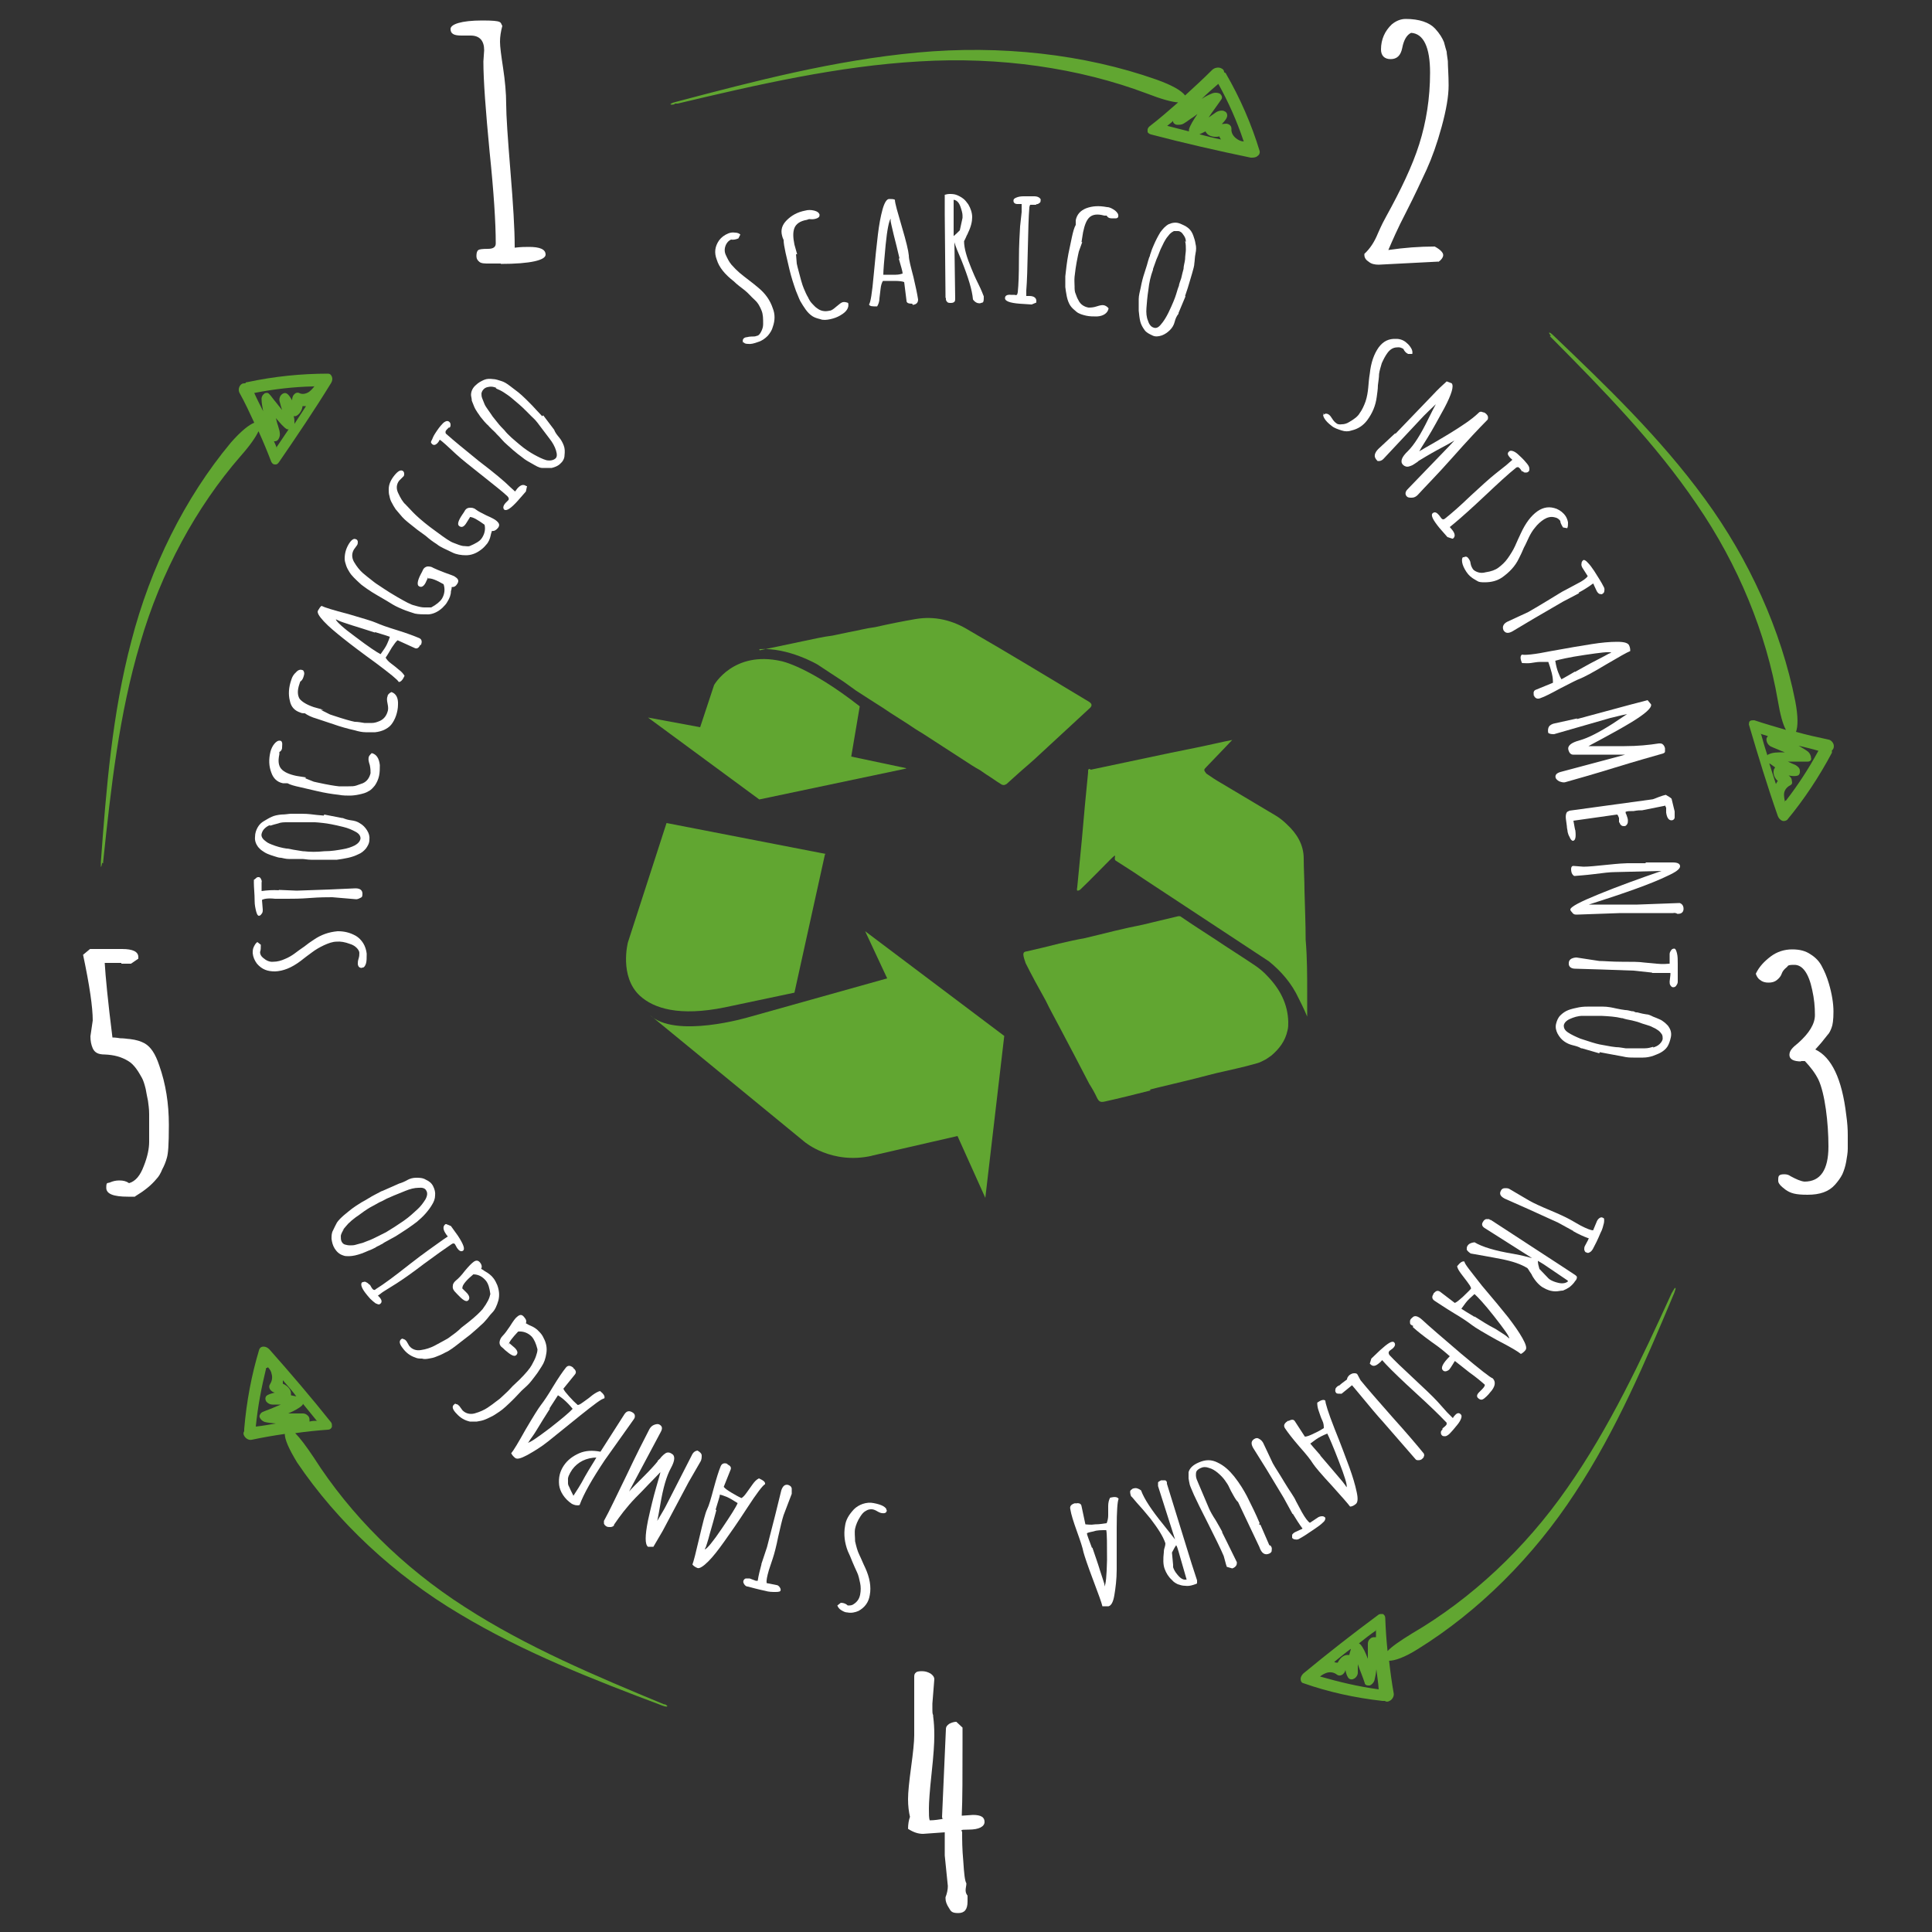 <svg xmlns="http://www.w3.org/2000/svg" id="Livello_1" data-name="Livello 1" viewBox="0 0 500 500"><rect x="0" y="0" width="500" height="500" fill="#333333" stroke="none"/><defs><style> .cls-1 { fill: #61a631; } .cls-1, .cls-2 { stroke-width: 0px; } .cls-2 { fill: #fff; } </style></defs><path class="cls-1" d="M175,26.8h.4c20.6-4.9,41.5-9.7,62.4-10.9,20.9-1.3,41.5,1.7,59,8.3,3.6,1.4,6.4,2.2,8.1,2.3-2.4,2.1-4.8,4.2-7.4,6.2-.4.3-.6.8-.5,1.2,0,0,0,.2,0,.3.2.3.5.5.9.6,8.4,2.2,17.1,4.2,25.8,6,.6,0,1.3,0,1.7-.4.5-.3.7-.8.6-1.3-2.1-6.9-5-13.6-8.7-20,0-.2-.3-.3-.5-.4,0-.4-.2-.8-.7-1-.7-.4-1.8-.2-2.4.4-2.3,2.3-4.6,4.4-7,6.6-.9-1.2-3.2-2.6-7.4-4.1-18.7-6.6-40.4-9-61.9-7-21.5,2-42.2,7.4-62.6,12.8-.9.2-1.3.5-1.3.6.3.2,1,0,1,0l.2-.2ZM301.9,32.7c.6-.5,1.2-.9,1.7-1.4,0,0,0,.2,0,.3.2.4.6.7,1.1.7s1.1,0,1.6-.3,1.1-.7,1.9-1.3c.5-.3,1.1-.7,1.7-1.2-1,1.5-1.9,2.9-2.2,4v.5l-5.9-1.5h0ZM310.3,34.8c.5-.2,1.1-.5,1.7-.8,0,.2.2.3.3.5.6.8,2.1,1.1,3.3.8,0,.3.3.6.4.8-2-.4-3.8-.9-5.8-1.4h0ZM321.9,36.6c-.8,0-1.5-.4-2-.8-.9-.7-1.3-1.6-1.2-2.5,0-.5-.3-1-.9-1.2-.5-.2-1.1,0-1.6,0,.9-.9,1.4-1.6,1.4-2.2s-.3-1-.9-1.2-1.4,0-1.9.3c-.7.5-1.4,1-2,1.4.5-.8,1.1-1.6,1.6-2.3.7-1,1.3-1.8,1.7-2.4.2-.3.2-.7,0-1s-.2-.3-.3-.4c-.5-.3-1.2-.4-1.9-.2-.8.3-1.9.8-2.9,1.5,1.4-1.4,2.8-2.6,4.3-3.9,2.6,4.7,4.8,9.6,6.5,14.7h0Z"></path><path class="cls-1" d="M401.1,87s.2.2.3.3c13.4,13.5,27,27.4,37.7,43.2,10.8,15.7,18,33.4,21,50.8.6,3.6,1.3,6.2,2.1,7.6-2.7-.8-5.5-1.6-8.2-2.5-.4,0-.9,0-1.1.2,0,0,0,0-.2.2,0,.3-.2.6,0,1,2.3,7.8,4.7,15.7,7.4,23.4.2.5.6,1,1.1,1.2s1,0,1.3-.2c4.4-5.3,8.3-11.2,11.6-17.4,0-.2,0-.4,0-.6.3-.2.5-.6.5-1.1,0-.8-.7-1.6-1.4-1.7-2.8-.6-5.6-1.2-8.4-2,.5-1.3.6-3.9-.2-8-3.6-18.2-11.9-36.6-23.4-52.3-11.6-15.9-25.5-29.2-39.2-42.3-.6-.6-1-.8-1.1-.7,0,.3.5.8.5.8h-.2ZM455.6,189.9c.6.2,1.3.4,1.9.6,0,0,0,.2-.2.3-.2.3-.2.8,0,1.3s.6.9,1,1.1c.5.2,1.1.5,1.9.8.5.2,1.1.5,1.7.7-1.7,0-3.2,0-4.1.5,0,0-.3,0-.4.3-.6-1.8-1.1-3.6-1.6-5.4h0ZM458,197.6c.4.3.9.6,1.4,1,0,0-.2.3-.3.5-.3.9,0,2.2,1,3-.2.2-.3.5-.5.8-.6-1.8-1.1-3.5-1.7-5.3h0ZM462,207.6c-.2-.7-.3-1.4-.3-2,0-1,.7-1.9,1.5-2.3s.6-.8.5-1.4c0-.5-.4-.9-.8-1.2,1.1.2,1.9.2,2.4,0,.4-.2.6-.7.5-1.3,0-.6-.6-1.1-1.1-1.4-.7-.3-1.4-.6-2-.9h5.2c.4,0,.7-.2.8-.5s0-.3,0-.4c0-.6-.3-1.2-.7-1.6-.6-.5-1.5-1-2.5-1.6,1.7.4,3.4.8,5.1,1.3-2.5,4.6-5.3,8.9-8.4,12.9h-.2Z"></path><path class="cls-1" d="M432.9,334.2c0,0,0,.2-.2.3-7.9,17.3-16.1,34.9-27.1,50.6-10.9,15.7-24.9,28.7-40.1,37.6-3.1,1.9-5.3,3.4-6.4,4.6-.3-2.8-.5-5.7-.6-8.6,0-.5-.3-.8-.6-1h-.3c-.3,0-.7,0-1,.3-6.5,4.8-13,9.9-19.3,15.1-.4.4-.7.9-.7,1.4s.2,1,.7,1.1c6.5,2.3,13.4,3.8,20.5,4.6h.6c.3.2.7.3,1.2,0,.7-.3,1.2-1.2,1.1-1.9-.5-2.8-.9-5.7-1.2-8.5,1.4,0,3.9-.8,7.4-3,15.8-9.8,30-24,40.7-40.4,10.8-16.4,18.3-34.2,25.7-51.8.3-.8.4-1.2.3-1.3-.3,0-.6.8-.6.8h-.2ZM356.1,421.7c0,.7,0,1.3,0,2,0,0-.2,0-.3,0-.4,0-.8,0-1.2.4-.4.3-.6.8-.6,1.3s0,1.2,0,2v1.9c-.6-1.6-1.2-2.9-1.9-3.7,0,0-.2-.2-.4-.3,1.5-1.2,2.9-2.3,4.5-3.4h-.2ZM349.6,426.6c0,.5-.3,1-.4,1.7h-.5c-1,0-2,.9-2.5,2-.3,0-.6,0-.9-.2,1.5-1.2,2.8-2.3,4.3-3.4ZM341.6,433.9c.6-.5,1.2-.8,1.8-1,1-.3,2,0,2.6.5.4.3.9.3,1.4,0,.4-.3.7-.7.8-1.2.2,1.1.5,1.8.9,2.2.4.3.9.3,1.4,0s.9-.9.9-1.5,0-1.5,0-2.2c.3.8.6,1.7.9,2.4.4,1,.7,1.9.9,2.5,0,.3.4.6.8.6h.5c.5-.2,1-.7,1.2-1.3.2-.8.4-1.8.5-2.9.2,1.8.5,3.4.6,5.2-5.2-.7-10.2-1.9-15.1-3.3h0Z"></path><path class="cls-1" d="M172.3,441.3c0,0-.2,0-.4-.2-17.6-7.3-35.5-14.8-51.6-25.2-16.1-10.3-29.6-23.8-39.1-38.7-2-3-3.6-5.1-4.8-6.3,2.8-.4,5.7-.7,8.5-.9.5,0,.8-.3,1-.7v-.3c0-.3,0-.7-.3-1-5.1-6.4-10.4-12.6-15.9-18.8-.4-.4-.9-.7-1.5-.7s-.9.3-1.1.7c-2,6.6-3.3,13.5-3.9,20.6,0,.2,0,.4,0,.6-.2.3-.3.7,0,1.2.4.7,1.2,1.2,2,1,2.8-.6,5.7-1.1,8.5-1.5,0,1.4,1,3.8,3.2,7.4,10.4,15.4,25.1,29.1,41.9,39.1,16.8,10.1,34.8,17.1,52.6,23.8.8.3,1.2.3,1.3.2,0-.3-.8-.6-.8-.6l.2.3ZM82.1,367.7c-.7,0-1.3,0-2,.2v-.3c0-.4,0-.8-.4-1.2s-.8-.6-1.3-.6h-3.8c1.6-.7,2.9-1.4,3.6-2.1,0,0,.2-.2.2-.4,1.2,1.5,2.4,2.9,3.5,4.3h0ZM77,361.4c-.5,0-1.1-.2-1.7-.3v-.5c0-1-.9-2-2.1-2.5,0-.3,0-.6,0-.9,1.2,1.4,2.4,2.7,3.5,4.2h0ZM69.3,353.8c.5.5.9,1.1,1,1.8.3,1,0,2-.4,2.6-.3.4-.3.9,0,1.4.3.4.7.7,1.2.8-1.1.3-1.8.5-2.2.9-.3.4-.3.9,0,1.4.4.5,1,.8,1.6.8h2.2c-.8.3-1.7.7-2.4,1-1,.4-1.9.7-2.5,1-.3.2-.5.5-.6.8s0,.3,0,.5c.2.5.7,1,1.3,1.2.8.2,1.8.3,2.9.4-1.7.3-3.4.6-5.2.8.5-5.2,1.5-10.3,2.7-15.2h.3Z"></path><path class="cls-1" d="M26.7,223.4v-.4c2-19,4.1-38.2,9.6-56.6,5.3-18.3,14.5-35.2,26-48.4,2.4-2.7,3.9-4.9,4.6-6.4,1.2,2.6,2.3,5.3,3.3,7.9.2.4.5.7.9.7h.3c.3,0,.6-.3.8-.6,4.6-6.7,9.2-13.5,13.5-20.5.3-.5.4-1.1.2-1.6s-.5-.8-1-.8c-6.9,0-13.9.7-20.9,2.2-.2,0-.4,0-.5.3-.4,0-.8,0-1.1.3-.6.5-.8,1.5-.4,2.2,1.4,2.5,2.6,5.1,3.8,7.7-1.3.5-3.4,2.1-6.1,5.2-11.9,14.3-20.8,32.3-25.7,51.3-5,18.9-6.5,38.2-7.9,57.2,0,.9,0,1.3,0,1.3.2-.2.3-.9.3-.9v-.2ZM71.7,116.1c-.2-.6-.5-1.2-.8-1.9h.3c.4,0,.8-.3,1-.8.2-.4.3-1,.2-1.4,0-.5-.3-1.2-.5-2-.2-.5-.3-1.1-.5-1.8,1.1,1.3,2.1,2.5,2.9,2.9,0,0,.3,0,.4,0-1.1,1.6-2.1,3.1-3.1,4.6h0ZM76.2,109.4c0-.5,0-1.1-.2-1.7.2,0,.4,0,.5,0,.9-.3,1.7-1.5,1.8-2.6.3,0,.6,0,.9,0-1,1.6-2,3-3,4.6h0ZM81.4,99.9c-.4.6-.9,1.1-1.4,1.5-.9.6-1.9.7-2.6.3-.5-.2-1,0-1.4.5-.3.4-.4.9-.4,1.4-.6-1-1-1.6-1.5-1.8-.4-.2-1,0-1.4.5s-.5,1.2-.3,1.7c.2.8.4,1.5.6,2.1-.6-.7-1.1-1.4-1.6-2-.7-.8-1.2-1.6-1.7-2.1-.2-.3-.6-.4-.9-.3s-.3,0-.4.2c-.5.3-.8,1-.7,1.6,0,.8.2,1.8.4,2.9-.8-1.6-1.6-3.1-2.3-4.7,5.1-1,10.3-1.6,15.4-1.7h0Z"></path><g><g><path class="cls-2" d="M192.3,88.6c-.2-.6,0-1.1.7-1.3.3,0,.8-.2,1.4-.2s1.1,0,1.5-.2c.4,0,.8-.5,1.1-1.1.3-.6.5-1.2.5-1.9,0-1.4,0-2.5-.4-3.5s-.9-2-1.8-2.8-1.7-1.8-2.6-2.5-2-1.5-2.8-2.3c-2.3-1.8-3.8-3.6-4.4-5.6-.7-1.8-.5-3.4.6-5,.6-.8,1.4-1.4,2.4-1.8.5-.2,1.1-.3,1.7-.2.6,0,1.1.2,1.4.5l-.5,1c-.7.3-1.4.4-1.9.3-.5.2-.9.6-1.2,1.1-.5.9-.6,1.9-.2,2.8s.9,1.9,1.5,2.6c.7.8,1.4,1.5,2.1,2.1s1.5,1.2,2.4,1.9,1.7,1.3,2.5,2c1.8,1.5,3,3.2,3.7,5.3.6,1.5.6,3.1,0,4.8-.2.8-.7,1.6-1.3,2.3-.7.7-1.5,1.3-2.5,1.6-1.1.4-1.9.6-2.6.5-.7,0-1.1-.2-1.2-.5v.2Z"></path><path class="cls-2" d="M206,65.7l.2,2.5.2.9c.7,2.7,1.2,4.6,1.6,5.5s.7,1.7,1.1,2.3c.3.7.7,1.3,1.1,1.7s.8.9,1.3,1.2c.9.7,2,.9,3.2.6.5,0,1.1-.5,1.8-1.1.7-.6,1.2-1,1.6-1.1s.9,0,1.4.2c.3,1.2-.4,2.3-2,3.2-.8.5-1.7.8-2.6,1s-1.9.3-2.6,0c-.8-.2-1.5-.4-2.1-.8-.6-.4-1.2-1-1.7-1.7s-1-1.5-1.4-2.2c-.4-.8-.7-1.7-1.1-2.6-.6-1.7-1.2-3.5-1.7-5.6l-1-4.3c-.3-1.4-.5-2.5-.5-3.3-.2-.4-.3-.7-.4-1.1-.4-1.5,0-2.8,1.2-4s2.7-2.1,4.8-2.5c.7-.2,1.5-.2,2.3,0s1.2.5,1.4,1c0,.3,0,.5-.2.7s-.6.4-1.2.5-1.1,0-1.3,0h0l-.6.2h0c-1.8.3-2.8,1.1-3.2,2.1s-.4,2.4,0,4.3l.7,2.5h-.3Z"></path><path class="cls-2" d="M236.1,78.6c-1,0-1.5-.2-1.5-.8l-.6-4.8c-.5-.2-1.3-.3-2.5-.3h-3c-.3.5-.5,1.1-.6,2s-.2,1.7-.3,2.5c0,.9-.3,1.6-.6,2.1-1.2,0-1.9,0-2.1-.5.4-.5.8-3,1.2-7.5s.8-8,1.1-10.6c.3-2.5.7-4.7,1.2-6.5s1.1-2.7,1.7-2.7,1.2,0,1.5.2c0,.9.7,3.2,1.8,7,1.1,3.7,1.7,6.2,1.8,7.4,0,1.1.5,2.9,1.2,5.6.6,2.5,1,4.5,1.2,5.8,0,.8-.4,1.3-1.4,1.4h0ZM232.8,66.9c-.5-2.2-1-4.1-1.5-6.1s-.7-3.1-.8-3.5v-.7c-.4.5-.9,2.7-1.3,6.8-.4,4.1-.6,6.7-.6,7.7,1.3,0,2.4,0,3.2,0s1.5-.2,1.8-.3c0-.5-.4-1.8-1-3.9h0Z"></path><path class="cls-2" d="M244.7,77.1l-.2-21.6v-4.5c0-.3,0-.5,0-.6.2,0,.6-.2,1.2-.2s1.3,0,2,.3,1.2.6,1.7,1,.8.9,1.2,1.4c.6,1,1,2.2,1,3.3s-.3,2.5-1.1,4.1c0,.2-.3.5-.5,1.1-.3.6-.4.9-.5,1,0,1.9.7,4.2,1.9,7.1.4,1,1,2.4,1.8,4s1.2,2.7,1.4,3.2h0c0,.9,0,1.4-.3,1.6-.2,0-.5.2-.8.2-.6,0-1.2-.3-1.7-1h0c-.2-2.4-1.2-5.7-3-10.2-.9-2.1-1.5-3.5-1.8-4.6l.2,14.5c0,.4,0,.7-.2.9s-.5.3-.9.3-.8,0-1-.3c-.2-.2-.3-.4-.3-.7v-.3h0ZM246.8,51.9v7.5c0,.8,0,1.3,0,1.7.5-.4,1-.9,1.6-1.5l.7-3.2v-.6c0-.6-.2-1.3-.5-2.2-.4-1.2-1-1.8-1.8-1.9h0Z"></path><path class="cls-2" d="M268.2,53h-.8c-.3,0-.5,0-.7,0s-.2.3-.3.6c-.2,2.4-.3,6-.4,10.8s-.2,8.4-.4,10.8v1.4h.8c1.3,0,1.9.6,1.8,1.5v.2l-1.2.5-3.1-.2c-2.6-.2-3.9-.7-3.8-1.5,0-.6.6-.9,1.5-.8h1c.5.2.7,0,.8-.7.2-1.9.3-4.7.3-8.5s.2-6.7.3-8.5l.4-3.7v-2.1h-1.1c-.7,0-1.1-.4-1-1,0-.3.3-.5.8-.7s1.1-.3,1.8-.3h2.8c.6,0,1.1.2,1.3.4.3.2.4.5.3.7,0,.3,0,.5-.4.7-.2.2-.5.3-.8.2l.2.3Z"></path><path class="cls-2" d="M280.1,62.6l-.9,2.5-.2.9c-.6,2.8-.8,4.7-.9,5.6s0,1.8,0,2.5,0,1.4.3,2c.2.6.4,1.1.7,1.6.5,1.1,1.5,1.7,2.6,1.9.5,0,1.2,0,2.1-.3s1.5-.4,1.9-.3.8.3,1.2.8c-.2,1.2-1.3,2-3,2.1-.9,0-1.9,0-2.8-.2s-1.9-.5-2.5-1-1.2-1-1.6-1.6-.7-1.4-.9-2.3c-.2-.9-.3-1.8-.4-2.5v-2.8c.2-1.8.4-3.7.8-5.8l.9-4.3c.3-1.4.6-2.5,1-3.2v-1.2c.3-1.5,1.2-2.5,2.7-3.1,1.6-.6,3.3-.7,5.4-.3.7,0,1.4.4,2.1.9.6.5.9,1,.8,1.5,0,.3-.2.4-.5.5h-1.3c-.6,0-1-.3-1.2-.7h-.6c-1.8-.5-3-.3-3.8.4s-1.3,2-1.7,3.9l-.4,2.5.2.2Z"></path><path class="cls-2" d="M306.8,76.7l-1.8,4.3v.2c-.5.6-.8,1.3-1,2.1s-.6,1.5-1.2,2.1-1.3,1.1-2.1,1.4c-.9.3-1.7.4-2.5,0s-1.5-.7-2-1.4-.9-1.4-1.1-2.2-.3-1.8-.4-2.8c0-1.1,0-2.1,0-3s.3-2,.5-2.9c.3-1.6.6-2.7.9-3.6s.5-1.6.7-2.2c.2-.6.3-1.2.5-1.7,0-.2.2-.5.3-.8,0-.3.2-.6.3-1,.2-.7.5-1.3.7-1.8s.5-1.1.8-1.7c.3-.6.6-1.1.9-1.6.3-.4.6-.8,1-1.2s.8-.7,1.2-.9c.9-.4,1.9-.5,2.7-.2s1.7.7,2.3,1.2c.6.5,1,1.1,1.3,1.9.3.8.5,1.5.6,2.2.2.7.2,1.6,0,2.5s-.2,2-.3,2.5c0,.7-.3,1.6-.6,2.7-.5,1.6-.8,2.8-1.1,3.7l-.7,2.1h0ZM306.9,62.5c0-.7-.3-1.3-.7-1.8-.3-.5-.7-.8-1.2-.9-.4,0-.8,0-1.2,0-.4.2-.7.4-1.1.8-.3.4-.7.8-1,1.3s-.6,1-.9,1.7c-.3.6-.6,1.2-.8,1.8-.2.5-.4,1.1-.7,1.7-.4,1.1-.7,1.9-.9,2.5v.2c-.6,1.6-1,3.3-1.2,5.2-.3,1.9-.4,3.5-.5,4.7s0,2.4.4,3.3c.3,1,.8,1.6,1.5,1.8.6.2,1.2,0,1.9-.9.7-.8,1.3-1.8,1.9-3,1.1-2.3,1.7-3.8,2-4.8s.5-1.7.7-2.1c0-.4.3-1.1.6-2,.2-.9.4-1.7.6-2.4,0-.8.3-1.6.4-2.5,0-.9.2-1.8.2-2.5s0-1.5-.2-2.2l.2.2Z"></path><path class="cls-2" d="M342.4,107.5c.4-.5.9-.6,1.5-.2.3.2.6.6.9,1.1s.7.9,1,1.1c.3.3.8.4,1.5.3.6,0,1.3-.2,1.9-.6,1.2-.7,2.2-1.4,2.7-2.3.6-.8,1.1-1.9,1.5-3,.4-1.2.6-2.5.7-3.6s.2-2.5.4-3.6c.3-2.9,1.1-5.1,2.3-6.8,1.2-1.6,2.6-2.3,4.6-2.2,1,0,2,.4,2.7,1.1.4.3.8.8,1.1,1.3s.4,1,.3,1.5h-1.1c-.6-.3-1-.8-1.2-1.3-.5-.3-1-.5-1.6-.4-1.1,0-1.9.6-2.5,1.4-.6.8-1.1,1.8-1.5,2.7-.3,1-.6,2-.7,2.8,0,.9-.2,2-.3,2.9,0,1.1-.2,2.1-.3,3-.3,2.3-1.1,4.2-2.5,6.1-1,1.3-2.3,2.2-4,2.6-.8.3-1.7.3-2.6,0s-1.9-.6-2.6-1.2c-.9-.7-1.5-1.3-1.9-2-.3-.6-.4-1-.2-1.3v.3Z"></path><path class="cls-2" d="M361.1,112.3l9.9-10.3c1.1-1.2,2.3-2.3,3.4-3.3l1.3.5c.6.7,0,2.8-1.9,6.4-1.6,2.9-3,5.5-4.3,7.6-1.4,2.2-2.1,3.4-2.2,3.6.7-.4,2-1.2,3.8-2.2,1.9-1.1,3.2-1.9,4.2-2.5,2.9-1.8,5.4-3.4,7.3-5.2l.2-.2c.3-.2.6-.2,1,0,.4,0,.7.3.9.5s.4.5.4.8,0,.5-.2.7c-2.1,2.1-5.1,5.3-9,9.7s-7,7.5-9,9.7c-.4.4-.9.7-1.5.7s-1,0-1.3-.3c-.5-.5-.5-1.2.2-1.9l10.8-11.2,1.3-1.4c-.8.5-2.4,1.4-4.5,2.5-2.2,1.2-3.8,2.2-4.8,2.8l-.2.2s-.3.2-.6.4-.6.4-.8.5-.5.2-.8.3c-.6.2-1.2,0-1.6-.4-.8-.8-.4-2,1.3-3.6,1.6-1.6,3.3-4.3,5.2-8.2,1-2,1.6-3.2,2-3.9-1.5,1.4-2.5,2.4-3.2,3.1l-10.4,11.1c-.4.4-.9.6-1.5.5-.6-.6-.8-1.1-.7-1.6s.4-1,.9-1.5l4.4-4.1h0Z"></path><path class="cls-2" d="M393.9,122l-.5-.7c-.2-.2-.4-.4-.5-.4-.2,0-.4,0-.6.2-1.9,1.5-4.5,3.9-8,7.2-3.5,3.3-6.2,5.7-8,7.2l-1.1.9c.2.2.4.5.6.7.8,1,.9,1.8.2,2.3h-.2c0,0-1.2-.4-1.2-.4l-2.1-2.4c-1.7-2.1-2.3-3.3-1.7-3.8.5-.4,1-.2,1.6.5l.6.8c.3.4.7.4,1.1,0,1.5-1.2,3.6-3,6.4-5.7,2.7-2.5,4.9-4.5,6.4-5.7l2.9-2.3c.6-.5,1.1-1,1.6-1.4-.3-.3-.6-.5-.8-.8-.5-.6-.5-1,0-1.4.2-.2.6-.2,1.1,0s1,.6,1.5,1.1c1,.9,1.6,1.6,2,2.1s.6.9.6,1.3,0,.6-.3.8c-.2.2-.5.2-.8.2s-.5-.2-.7-.4v.2Z"></path><path class="cls-2" d="M378.7,144.3c.6-.4,1-.3,1.4.3s.4.7.5,1.3.4,1.1.6,1.4.7.6,1.3.8c.6.2,1.3.2,2,0,1.4-.2,2.5-.6,3.3-1.2s1.7-1.4,2.4-2.4,1.4-2.1,1.9-3.2c.5-1.1,1-2.3,1.5-3.3,1.2-2.6,2.6-4.5,4.3-5.7,1.6-1.1,3.2-1.3,5-.6.9.4,1.7,1,2.3,1.9.3.5.5,1,.6,1.6,0,.6,0,1.1-.2,1.5l-1.1-.2c-.4-.7-.7-1.2-.7-1.7-.4-.5-.8-.8-1.4-.9-1-.3-2,0-2.8.5s-1.7,1.3-2.3,2.1c-.7.8-1.2,1.7-1.6,2.5s-.8,1.8-1.3,2.7c-.4,1-.9,2-1.3,2.8-1,2.1-2.5,3.6-4.3,4.9-1.3.9-2.8,1.3-4.6,1.3s-1.7-.3-2.5-.7c-.9-.5-1.6-1.1-2.2-2-.6-.9-1-1.8-1.1-2.5s0-1.1.2-1.3h.2Z"></path><path class="cls-2" d="M408.7,153.5l-4.2,2.2-7.4,4.3-5.7,3.4c-1.1.6-1.8.5-2.3-.3-.2-.5-.2-.9,0-1.3s.6-.7,1-.9l5.4-2.5c1.1-.6,2.7-1.6,4.9-2.9s3.8-2.4,4.9-2.9l2.8-1.5c1.6-.8,2.5-1.5,2.8-2l-1.4-2.2c-.2-.4-.3-.7-.2-1.1,0-.4.2-.6.4-.8s.7,0,1.2.6c.6.6,1.1,1.3,1.7,2.2,1,1.6,1.8,2.8,2.4,4,.2.3.3.7.2,1.1,0,.4-.2.6-.5.8s-.5,0-.8,0c-.3-.2-.5-.4-.7-.8l-.7-1.5c0-.2-.2-.3-.2-.4-1.2.9-2.5,1.7-3.8,2.4h0Z"></path><path class="cls-2" d="M397.1,180.2c-.4-.9-.2-1.5.4-1.7l4.4-1.8c0-.5,0-1.3-.3-2.5-.3-1.1-.6-2.1-.9-2.9-.5,0-1.2,0-2.1,0-.8,0-1.7.2-2.5.3s-1.6,0-2.2,0c-.5-1.1-.5-1.9,0-2.2.6.2,3.1,0,7.5-.9,4.4-.8,7.9-1.4,10.5-1.8,2.5-.4,4.7-.6,6.6-.6s2.8.3,3.1.9.3,1.1.3,1.5c-.8.3-2.9,1.5-6.3,3.5-3.3,2-5.6,3.2-6.6,3.6-1.1.4-2.7,1.3-5.1,2.5-2.4,1.3-4.1,2.2-5.3,2.6-.8.3-1.4,0-1.8-1v.2ZM407.6,173.9c2-1.1,3.7-2.1,5.5-3s2.8-1.5,3.2-1.7c.4-.2.6-.2.7-.3-.6-.3-2.8,0-6.9.6s-6.6,1.2-7.6,1.5c.2,1.3.5,2.4.8,3.1.3.8.6,1.4.8,1.7.4-.2,1.6-.9,3.5-2h0Z"></path><path class="cls-2" d="M408.1,186.1l13.7-3.7c1.6-.4,3.1-.8,4.6-1.2l.9,1.1c.2.9-1.5,2.4-4.9,4.5-2.8,1.7-5.4,3.1-7.6,4.3-2.3,1.2-3.5,1.9-3.7,2h9.3c3.4,0,6.4-.3,8.9-.7h.2c.3,0,.6,0,.9.3.3.3.4.6.5.9v.9c0,.3-.3.4-.5.5-2.8.8-7.1,2-12.6,3.7s-9.8,2.9-12.6,3.7c-.6.2-1.1,0-1.7-.2-.5-.3-.8-.6-.9-.9-.2-.7.2-1.2,1.2-1.5l15-4,1.8-.5c-1,0-2.6,0-5.2,0-2.5,0-4.3,0-5.6,0h-.2c0,0-.3,0-.7,0h-1.8c-.6,0-1-.5-1.2-1.2-.3-1.1.7-1.9,2.9-2.5,2.2-.6,5.1-2.1,8.7-4.4,1.8-1.2,3-2,3.6-2.4-2,.4-3.3.8-4.3,1l-14.6,4.2c-.5,0-1,0-1.5-.3-.2-.8,0-1.4.2-1.7s.8-.7,1.5-.8l5.9-1.3h-.2Z"></path><path class="cls-2" d="M419,212.9v-1.2c-.2-.5-.3-.8-.5-.9l-11.3,1.6c.3,1.6.4,2.4.5,2.5.2,1.8,0,2.6-.6,2.7h0c-.4,0-.7-.5-.9-1-.3-.5-.4-.9-.5-1.3,0-.4-.2-.9-.2-1.5l-.2-1.5c-.2-1.2,0-1.9.3-2.2l.6-.3,21.2-2.9c.4,0,1-.3,1.8-.6.8-.3,1.4-.5,1.9-.6h0c.7.4,1.2.7,1.5,1l.8,3.3c0,.5,0,1,0,1.5s-.4.8-.8.8c-.7,0-1.2-.6-1.4-2v-1.3c-.2-.2-.2-.4-.2-.5l-6,1.2c-.5,0-1.2,0-2.2.2-1,0-1.7,0-2.1.2,0,.2,0,.4.2.7.2.6.4,1.1.4,1.5s0,.7-.2,1-.4.5-.7.5-.6,0-.8-.2c-.3-.2-.4-.5-.5-.8h0Z"></path><path class="cls-2" d="M425.9,223.2h6.8c0,0,.2,0,.2,0,1.2,0,1.9.3,1.9,1s-1.1,1.5-3.3,2.5c-4.1,2-10.9,4.4-20.3,7.4h-.2,12.8c0,0,10.9-.4,10.9-.4.6.2,1,.7,1,1.5s-.5,1.3-1.4,1.3h-.2c-.3-.2-.7-.3-1.1-.2h-13.6l-11.3.4c-.4,0-.8,0-1.1-.4s-.6-.6-.6-.9c0-.7,2.5-2,7.4-4s10.4-4,16.2-6l-12.1.3c-1.2,0-2.9.2-5.2.5-2.4.3-4.1.4-5.2.5-.2,0-.4-.2-.6-.5-.2-.3-.3-.8-.3-1.3s.2-.8.6-.8l2.6.2c1.3,0,3.3-.2,6.2-.5,2.8-.3,4.6-.4,5.2-.4h4.7v-.3Z"></path><path class="cls-2" d="M427.5,251.7l-4.7-.5-8.4-.3-6.7-.2c-1.2,0-1.8-.6-1.7-1.5,0-.5.3-.9.7-1.1s.9-.3,1.3-.3l5.9.9c1.3,0,3.1.2,5.8.2s4.5,0,5.8.2l3.2.3c1.8.2,2.9,0,3.4,0v-2.5c0-.4.2-.7.4-1s.5-.4.8-.4.5.4.7,1.2c.2.8.2,1.7.2,2.7,0,1.9,0,3.4,0,4.7,0,.4-.2.7-.4,1s-.5.4-.8.4-.5-.2-.7-.5-.2-.6-.2-1l.2-1.7v-.5h-4.7Z"></path><path class="cls-2" d="M413.9,272.6l-4.5-1.3h-.2c-.6-.4-1.4-.6-2.2-.8-.8-.2-1.5-.5-2.2-1s-1.2-1.1-1.7-2c-.4-.8-.6-1.6-.4-2.5.2-.8.5-1.6,1.1-2.2s1.3-1.1,2.1-1.4,1.7-.5,2.7-.7,2.1-.2,3-.2,2,0,3,0c1.6,0,2.8.3,3.7.5s1.6.3,2.3.4c.6,0,1.2.2,1.7.3.3,0,.5,0,.8.2s.6,0,1,.2c.7.2,1.3.3,1.9.4.6,0,1.2.3,1.8.6.6.2,1.2.5,1.7.7s.9.5,1.4.9c.4.4.8.7,1,1.1.6.9.7,1.8.5,2.7s-.5,1.8-.9,2.4-1,1.1-1.7,1.5-1.4.6-2.1.9c-.7.2-1.5.4-2.5.4h-2.5c-.7,0-1.6,0-2.8-.3-1.7-.3-2.8-.5-3.8-.7l-2.1-.4h0ZM427.8,271.1c.7-.2,1.3-.5,1.7-.9s.7-.8.8-1.3c0-.5,0-.8-.2-1.2-.2-.3-.5-.7-.9-1s-.9-.6-1.4-.8c-.5-.3-1.1-.5-1.8-.7s-1.3-.4-1.8-.6-1.1-.3-1.8-.5c-1.1-.2-2-.4-2.5-.6h-.2c-1.6-.4-3.4-.5-5.3-.6h-4.8c-1.3,0-2.4.4-3.3.8s-1.5,1-1.6,1.7c0,.6.2,1.2,1.1,1.8.9.6,2,1.1,3.2,1.6,2.4.8,4,1.3,5,1.5s1.7.3,2.2.4,1.1.2,2,.3c.9,0,1.7.2,2.5.3.8,0,1.6,0,2.5,0h2.5c.8,0,1.5-.2,2.2-.4h0Z"></path><path class="cls-2" d="M407.4,318.7l-4.2-2.3-7.7-3.5-6.1-2.7c-1.1-.6-1.4-1.2-1-2,.2-.5.6-.7,1.1-.7s.9,0,1.3.3l5.1,3c1.1.6,2.8,1.4,5.2,2.4,2.4,1,4.1,1.8,5.2,2.4l2.8,1.6c1.6.8,2.6,1.2,3.2,1.2l1-2.4c.2-.4.4-.6.7-.8.3-.2.6-.2.9,0,.3,0,.3.6.2,1.3-.2.8-.4,1.7-.9,2.6-.7,1.7-1.4,3.1-2,4.2-.2.3-.4.6-.8.8-.3.2-.6.2-.9,0-.3,0-.4-.4-.5-.7,0-.3,0-.7.2-1l.8-1.5c0-.2.2-.3.2-.4-1.4-.5-2.7-1.1-4.1-1.9h.3Z"></path><path class="cls-2" d="M385.8,315.7l18.1,11.8,3.8,2.5c.2.2.4.3.4.5s0,.6-.5,1.1c-.3.5-.8,1-1.4,1.5-.6.4-1.2.7-1.7.9-.6,0-1.2.2-1.9.2-1.2,0-2.3-.4-3.3-1s-2-1.7-2.8-3.1c0-.2-.3-.5-.6-1s-.5-.8-.6-.9c-1.6-1-3.8-1.8-7-2.4-1.1-.2-2.5-.5-4.3-.8s-2.9-.5-3.4-.6h0c-.7-.5-1.1-.9-1-1.2,0-.3,0-.5.2-.8.3-.5.9-.8,1.8-.9h0c2,1.2,5.3,2.2,10.1,3,2.2.4,3.7.8,4.8,1.1l-12.3-7.8c-.3-.2-.5-.4-.6-.7s0-.6.2-.9c.2-.4.5-.6.8-.7.3,0,.6,0,.8,0l.2.2h0ZM405.7,331.4l-6.2-4.2c-.7-.4-1.1-.7-1.5-.9,0,.7.2,1.4.4,2.1l2.3,2.4c0,0,.3.3.5.4.5.3,1.2.6,2.1.8,1.2.3,2.1,0,2.5-.4h0Z"></path><path class="cls-2" d="M371,334.8c.6-.8,1.1-.9,1.7-.5l3.8,2.9c.5-.2,1.1-.7,2-1.5.8-.8,1.6-1.5,2.2-2.2,0-.5-.5-1.1-1-1.8-.5-.7-1.1-1.4-1.6-2.1s-.9-1.3-1-1.9c.8-1,1.4-1.4,1.9-1.2,0,.6,1.7,2.6,4.5,6.2,2.9,3.4,5.2,6.2,6.8,8.2,1.6,2.1,2.8,3.8,3.7,5.4.9,1.6,1.2,2.6.8,3.1s-.8.8-1.2,1c-.7-.6-2.7-1.8-6.2-3.6-3.4-1.9-5.6-3.2-6.5-3.9-.9-.7-2.5-1.8-4.7-3.1-2.3-1.4-3.9-2.5-5-3.2-.7-.5-.7-1.2,0-2h-.2ZM381.6,340.7c1.9,1.2,3.6,2.3,5.4,3.2,1.7,1.1,2.7,1.7,3,2s.5.4.6.5c0-.6-1.4-2.5-3.9-5.7s-4.3-5.1-5.1-5.8c-1,.9-1.8,1.6-2.3,2.3s-.9,1.2-1.1,1.5c.4.3,1.6,1,3.4,2.1h0Z"></path><path class="cls-2" d="M365.7,343.3v-.2c-.2,0-.4-.2-.6-.3-.2-.2-.2-.4-.2-.8s.2-.7.6-1c.6-.7,1.5-.4,2.6.6,1.7,1.6,5.1,4.5,10,8.7,5,4.2,7.7,6.3,8.2,6.4.9.9.7,2.2-.7,3.7-.2.3-.5.6-.9,1s-.8.7-1.1.8-.7,0-1.1-.4-.3-.9.3-1.5l.8-.8c.6-.6.8-1.1.6-1.2-.9-.8-2.2-1.9-3.9-3.1-1.8-1.4-3-2.4-3.8-3,0,.2-.3.4-.4.7-.4.7-.8,1.2-1,1.5-.3.3-.6.4-.9.5-.3,0-.6,0-.8-.3-.6-.6,0-1.8,1.8-3.6-1-.9-2.5-2.2-4.7-3.7-2.2-1.6-3.7-2.8-4.7-3.7l-.2-.2Z"></path><path class="cls-2" d="M373.4,369.6l.6-.5c.2-.2.4-.4.4-.6s0-.4-.3-.6c-1.7-1.8-4.2-4.2-7.7-7.4s-6.2-5.8-7.7-7.4l-1-1.1c-.2.2-.4.5-.7.7-1,.9-1.7,1-2.3.4l-.2-.2.4-1.3,2.3-2.2c2-1.8,3.1-2.5,3.6-2,.4.4.3,1-.4,1.6l-.8.6c-.3.3-.3.7,0,1.1,1.3,1.4,3.3,3.3,6.2,6s4.8,4.5,6.2,6l2.5,2.8,1.5,1.5c.2-.4.5-.7.7-.9.5-.5,1-.5,1.4,0,.2.2.2.6,0,1.1s-.5,1-1,1.6c-.8,1-1.5,1.8-1.9,2.2s-.9.7-1.2.7-.6,0-.8-.2-.3-.4-.3-.7,0-.5.4-.8v-.3Z"></path><path class="cls-2" d="M357.5,367.5l-.8-.9h0c-1.5-1.7-3.5-4.2-6.2-7.4l-.6-.7-2.7,2.2c-.8,0-1.2,0-1.4-.2-.2-.3-.3-.5-.2-.9,0-.3.2-.5.4-.7.2-.2.4-.3.7-.4.2-.2.4-.4.7-.6l1.2-.9c0-.4.3-.8.6-1.1.4-.3.8-.5,1.2-.5s.7,0,.9.3l.8,1.5c1.8,2.2,4.5,5.3,8.2,9.5,3.7,4.1,6.5,7.4,8.2,9.5,0,.2.2.4,0,.7,0,.3-.3.5-.5.7s-.6.3-.9.3-.6,0-.8-.3l-8.7-10h0Z"></path><path class="cls-2" d="M333.4,367.8c.8-.5,1.4-.5,1.7,0l2.6,4c.5,0,1.3-.3,2.3-.8,1.1-.5,2-1,2.6-1.4,0-.5,0-1.2-.4-2s-.6-1.6-.9-2.4c-.3-.8-.4-1.5-.4-2.2,1-.7,1.7-.9,2.1-.5,0,.6.7,3,2.4,7.3,1.7,4.2,2.9,7.5,3.8,9.9.9,2.5,1.5,4.5,1.9,6.4.4,1.8.3,2.8-.3,3.2-.5.4-1,.6-1.4.6-.5-.7-2.1-2.5-4.7-5.4-2.6-2.8-4.3-4.8-4.9-5.7-.6-1-1.8-2.5-3.5-4.4-1.8-2.1-2.9-3.5-3.7-4.7-.5-.7-.3-1.3.6-1.9l.3-.2ZM341.7,376.7c1.5,1.7,2.7,3.2,4.1,4.8s2.1,2.5,2.3,2.8.4.6.4.6c.2-.6-.5-2.8-2-6.7s-2.5-6.2-3-7.2c-1.2.5-2.2,1-2.9,1.5-.7.5-1.2.9-1.5,1.1.3.4,1.2,1.4,2.6,3Z"></path><path class="cls-2" d="M334.5,391.8l-2.3-4.2-4.4-7.3-3.5-5.6c-.6-1.1-.5-1.8.3-2.3.5-.3.9-.3,1.3,0,.4.2.7.5,1,1l2.5,5.3c.6,1.1,1.7,2.7,3,4.9s2.5,3.7,3,4.9l1.5,2.8c.9,1.6,1.6,2.5,2.1,2.8l2.1-1.4c.3-.2.7-.3,1.1-.3s.6.2.8.4c0,.3,0,.7-.6,1.2-.6.6-1.3,1.1-2.2,1.7-1.6,1.1-2.8,1.9-3.9,2.5-.3.2-.7.3-1.1.2-.4,0-.6-.2-.8-.4,0-.3,0-.5,0-.8.2-.3.4-.5.8-.7l1.5-.7c.2,0,.3-.2.4-.2-.9-1.2-1.7-2.5-2.5-3.8h0Z"></path><path class="cls-2" d="M326.2,394.6l2.3,5.3c.3,0,.5.3.6.6s0,.6,0,.9-.4.6-.7.7c-1,.4-1.9,0-2.5-1.8l-5.5-11.6c-.3-.2-.7-.8-1.2-1.7s-.9-1.6-1.1-2.1-.6-1.1-1.1-1.8-1.1-1.3-1.8-1.9-1.5-1.1-2.3-1.3c-.8-.3-1.5-.3-2.1,0-.5.2-.9.5-1.1.8s-.2.7-.2,1.1c0,.7.3,1.3.6,2l2.8,6.6c.3.7.9,1.8,1.7,3,.8,1.4,1.4,2.4,1.7,3v.2c0,0,1,2,1,2l2.8,5.7c0,.3,0,.6-.2.9s-.6.6-1,.7l-1.4-.4-.2-.6-.6-2.2c-.8-1.9-2.2-4.7-4-8.3-1.9-3.7-3.1-6.2-3.7-7.5-.6-1.4-1-2.3-1.1-2.7s-.2-1-.3-1.6c0-.6,0-1.1,0-1.6.3-1.1,1.2-1.9,2.6-2.5,1.8-.8,3.3-.8,4.9,0,1.7.8,3,2,4.3,3.6,1.5,1.9,2.5,3.6,3.3,5.1,1.2,2.4,2.3,4.6,3.3,7l-.2.3Z"></path><path class="cls-2" d="M302,384l6.4,20.7,1.4,4.3v.7c0,.2-.5.3-1.1.5s-1.3.3-2,.2c-.7,0-1.3-.2-1.9-.4-.6-.3-1.1-.6-1.5-1.1-.9-.8-1.5-1.8-1.9-2.9s-.4-2.5-.2-4.3c0-.2,0-.6.2-1.2s.2-1,.2-1.1c-.6-1.8-1.9-3.8-3.8-6.3-.7-.8-1.6-2-2.8-3.3s-2-2.4-2.3-2.6h0c-.3-.9-.3-1.4,0-1.6s.4-.4.7-.4c.6-.2,1.2,0,1.9.5h0c.8,2.2,2.7,5.1,5.8,8.9,1.4,1.8,2.4,3,3,3.8l-4.4-13.8c0-.4,0-.7,0-.9s.4-.4.8-.6c.4,0,.8,0,1,0s.5.3.5.6v.3h0ZM307.1,408.8l-2.1-7.3c-.2-.7-.4-1.3-.6-1.6-.4.5-.7,1.2-1.1,1.9l.3,3.2c0,.2,0,.4,0,.6.2.6.5,1.2,1.1,1.9.8,1,1.5,1.4,2.2,1.3h0Z"></path><path class="cls-2" d="M278.3,389.1c.9-.2,1.5,0,1.6.7l1,4.7c.5,0,1.3.2,2.5,0,1.2,0,2.2-.2,3-.3.2-.5.4-1.2.4-2s0-1.7,0-2.5.2-1.6.5-2.1c1.2-.3,1.9-.2,2.2.3-.3.6-.5,3.1-.5,7.6s0,8,0,10.7c0,2.5-.3,4.8-.6,6.6-.3,1.8-.8,2.7-1.5,2.9-.6,0-1.2,0-1.6,0-.2-.9-1-3.1-2.4-6.8s-2.2-6.1-2.5-7.2c-.2-1.1-.8-2.9-1.7-5.4-.9-2.5-1.5-4.4-1.7-5.7-.2-.8.2-1.3,1.3-1.6v-.2ZM282.7,400.5c.7,2.1,1.4,4,2,6,.6,1.9,1,3,1.1,3.4s0,.7,0,.7c.4-.5.6-2.7.7-6.9,0-4.1,0-6.7-.2-7.7-1.3,0-2.4,0-3.2.3-.9.2-1.5.3-1.8.5,0,.5.6,1.8,1.3,3.8h0Z"></path><path class="cls-2" d="M229.5,390.8c0,.7-.5.9-1.2.8-.3,0-.8-.2-1.3-.5s-1-.5-1.4-.5-.9,0-1.5.4c-.6.3-1,.8-1.4,1.4-.8,1.2-1.2,2.3-1.4,3.2-.2,1,0,2.2,0,3.3.3,1.3.6,2.5,1.1,3.5s1,2.3,1.5,3.3c1.2,2.6,1.6,5,1.2,7.1-.3,1.9-1.3,3.2-2.9,4.1-.9.4-1.9.6-2.9.4-.6,0-1.1-.3-1.6-.6s-.8-.7-1-1.2l.9-.7c.8,0,1.4.3,1.8.7.6,0,1.1,0,1.6-.4.9-.6,1.4-1.4,1.6-2.4s.2-2.1,0-3-.4-2-.8-2.8-.8-1.8-1.2-2.7c-.4-1-.8-2-1.2-2.8-.8-2.1-1.1-4.3-.7-6.5.2-1.6,1-2.9,2.3-4.3.6-.6,1.4-1.1,2.3-1.4.9-.3,1.9-.4,2.8-.2,1.1.2,2,.5,2.5.8s.9.7.8,1h0Z"></path><path class="cls-2" d="M197,404.9l1.5-4.5,2.1-8.2,1.6-6.5c.4-1.2,1-1.6,1.8-1.4.5.2.8.4.9.9,0,.4,0,.9,0,1.4l-2.1,5.5c-.4,1.2-.8,3-1.4,5.6-.5,2.5-1,4.4-1.4,5.6l-1,3c-.5,1.7-.7,2.8-.6,3.4l2.5.5c.4,0,.7.3.9.6.2.3.3.6.2.8,0,.3-.5.4-1.3.4s-1.7,0-2.7-.3c-1.9-.4-3.3-.8-4.5-1.1-.4,0-.7-.3-.9-.6-.2-.3-.3-.6-.2-.9s.3-.5.6-.6h1l1.6.6c.2,0,.4,0,.5,0,.2-1.4.6-2.9,1-4.4h0Z"></path><path class="cls-2" d="M188.1,378.9c.9.4,1.2.8,1,1.4l-1.8,4.5c.3.4,1,.9,2,1.5s1.9,1.1,2.6,1.4c.5-.3.9-.8,1.4-1.5s1-1.4,1.5-2.1c.5-.7,1-1.2,1.6-1.5,1.1.5,1.7.9,1.6,1.5-.6.3-2.2,2.4-4.6,6.1s-4.5,6.7-6,8.8c-1.5,2.1-2.8,3.8-4.1,5.1-1.3,1.3-2.3,1.9-2.8,1.7s-1-.5-1.3-.9c.3-.8.9-3.1,1.8-7,.9-3.8,1.5-6.3,2-7.3s1-2.8,1.7-5.4,1.3-4.5,1.8-5.7c.3-.8,1-1,1.9-.6h0ZM185.4,390.8c-.6,2.2-1.1,4.1-1.7,6.1-.5,2-.9,3-1,3.4-.2.4-.3.6-.3.7.6-.2,2.1-2,4.4-5.4s3.7-5.6,4.1-6.6c-1.1-.7-2.1-1.3-2.8-1.6s-1.4-.5-1.8-.6c0,.5-.5,1.8-1.1,3.9h0Z"></path><path class="cls-2" d="M178.2,383.6l-6.7,12.6c-.8,1.4-1.6,2.7-2.4,4.1h-1.4c-.8-.6-.8-2.8,0-6.8.7-3.2,1.4-6.1,2.1-8.5s1.1-3.8,1.1-4c-.6.6-1.6,1.7-3,3.1-1.5,1.6-2.6,2.7-3.4,3.5-2.4,2.5-4.1,4.8-5.6,7v.2c-.3.3-.6.4-1,.4s-.7,0-1-.2-.5-.4-.6-.7v-.7c1.4-2.5,3.3-6.6,5.9-11.9,2.5-5.3,4.5-9.2,5.9-11.9.3-.5.7-.9,1.3-1.1.6-.2,1-.2,1.3,0,.7.4.8,1,.3,1.9l-7.3,13.7-.9,1.7c.6-.7,1.9-2,3.6-3.7,1.8-1.8,3-3.1,3.8-4.1v-.2c.2,0,.3-.3.6-.5.2-.3.4-.5.6-.7s.4-.4.7-.6c.5-.4,1.1-.4,1.7,0,1,.5.9,1.8-.2,3.8-1.1,2-2,5.1-2.7,9.3-.4,2.2-.6,3.5-.8,4.3,1-1.7,1.8-3,2.2-3.8l6.9-13.5c.3-.5.7-.8,1.3-.9.7.4,1.1.8,1.1,1.3s0,1.1-.4,1.7l-3,5.2h.2Z"></path><path class="cls-2" d="M164.1,367.2l-7.6,10.7c-3.2,4.8-5.4,8.6-6.5,11.6-.7.2-1.4,0-2-.3-1-.7-1.7-1.4-2.3-2.3-.6-.9-.9-1.8-1-2.6-.2-1.9.2-3.5,1.2-5s2.4-2.5,4-3.2,3.4-.8,5.5-.4l6.2-9.7c.6-.9,1.3-1,2.2-.4.3.2.5.5.5.8s0,.6-.3.9h0ZM154.6,377.2c-2.9,0-5.1,1.2-6.5,3.1h0c-.8,1.2-1.2,2.1-1.1,2.7v.8c0,.2,0,.5.3,1,.2.5.6,1.3,1.1,2.3.7-1.1,1.8-2.7,3-5,1.3-2.3,2.4-3.9,3-5h0Z"></path><path class="cls-2" d="M148.3,354c.8.6.9,1.2.5,1.7l-3,3.7c.2.5.7,1.1,1.5,2s1.5,1.6,2.2,2.2c.5,0,1.1-.5,1.8-1,.7-.5,1.4-1,2.1-1.6.7-.5,1.4-.9,1.9-1,1,.8,1.3,1.4,1.1,1.9-.6,0-2.7,1.6-6.2,4.4-3.5,2.8-6.3,5.1-8.3,6.7s-3.9,2.7-5.5,3.6c-1.7.9-2.6,1.1-3.1.7-.5-.4-.8-.8-1-1.2.6-.7,1.8-2.7,3.7-6.1,2-3.4,3.3-5.5,4-6.4.7-.9,1.8-2.5,3.1-4.7,1.4-2.3,2.5-3.9,3.3-4.9.5-.7,1.2-.7,2,0h0ZM142.3,364.6c-1.2,1.9-2.3,3.6-3.3,5.3s-1.8,2.6-2,3-.4.5-.5.5c.6,0,2.5-1.3,5.8-3.8,3.2-2.5,5.2-4.2,5.9-5-.8-1-1.6-1.8-2.3-2.4s-1.2-.9-1.5-1.1c-.3.4-1,1.6-2.2,3.4Z"></path><path class="cls-2" d="M131.8,347.6l1.4,1.2c.8.8.9,1.4.4,1.9s-1.4,0-2.9-1.3c-.3-.3-.6-.6-1-.9-.3-.3-.5-.8-.4-1.3s.3-1,.8-1.5,1.1-1.3,1.9-2.5c.8-1.3,1.4-2.1,1.8-2.4.7-.6,1.2-.7,1.8,0s.7,1.1.5,1.7h0c.2,0,.5.3,1,.5,1,.4,1.8.9,2.4,1.6.5.5.9,1,1.2,1.7.7,1.3.9,2.6.7,3.9-.2,1.4-.6,2.5-1.2,3.4-.6.9-1,1.6-1.4,2.1s-.8,1.1-1.3,1.7c-.6.8-1.5,1.6-2.5,2.5l-1.9,2c-1.7,1.7-2.9,2.8-3.8,3.4s-1.6,1.1-2.3,1.4c-.6.3-1.2.6-1.8.8-.6.2-1.2.3-1.8.4-.6,0-1.3,0-1.8,0-1.3-.3-2.4-.9-3.4-2-1-1-1.3-1.8-.8-2.3s.4-.3.7-.2c.3,0,.5.2.8.5l.8,1.1c.8.8,1.9,1.1,3.1.8,1.4-.4,2.5-.9,3.4-1.5.9-.6,1.7-1.2,2.2-1.6.6-.4,1.2-.9,1.8-1.5.9-.8,1.7-1.6,2.5-2.5l1.7-1.6c1.7-1.7,2.7-2.9,3.2-3.8s.9-1.7,1.1-2.3c.2-.6.4-1.2.4-1.8-.4-1.5-.8-2.5-1.5-3.3-1-1-2.2-1.4-3.5-1.3-1.5,1.6-2.4,2.7-2.5,3.5l.2-.5Z"></path><path class="cls-2" d="M119.6,333.4l1.3,1.3c.7.8.7,1.5.2,1.9s-1.4-.2-2.7-1.6-.6-.6-.9-1-.4-.8-.3-1.3c0-.5.4-1,.9-1.4s1.3-1.2,2.2-2.4c1-1.2,1.7-1.9,2.1-2.2.7-.6,1.3-.6,1.8,0s.6,1.2.3,1.7h0c.2,0,.5.3,1,.6.9.5,1.7,1.1,2.2,1.8.4.5.7,1.1,1,1.8.5,1.4.6,2.6.3,3.9-.4,1.4-.9,2.5-1.6,3.2s-1.2,1.5-1.6,1.9c-.4.5-.9,1-1.5,1.5-.7.7-1.6,1.4-2.6,2.3l-2.2,1.7c-1.9,1.5-3.2,2.5-4.2,2.9-.9.5-1.8.9-2.4,1.1-.7.3-1.3.4-1.9.5s-1.2.2-1.8,0c-.6,0-1.2,0-1.8-.3-1.2-.4-2.3-1.2-3.1-2.3-.9-1.1-1.1-1.9-.5-2.4.2-.2.5-.2.7,0,.3,0,.5.3.7.5l.7,1.2c.7.9,1.8,1.3,3,1.1,1.4-.2,2.5-.6,3.5-1.1s1.8-1,2.4-1.3,1.3-.7,1.9-1.2c1-.7,1.9-1.4,2.7-2.2l1.8-1.4c1.9-1.5,3-2.6,3.7-3.4.6-.8,1.1-1.6,1.4-2.2s.5-1.2.6-1.7c-.2-1.5-.5-2.6-1.1-3.4-.9-1.1-2-1.7-3.3-1.7-1.7,1.4-2.6,2.5-2.8,3.2v.2Z"></path><path class="cls-2" d="M95.8,332.6l.4.7c.2.3.3.4.5.5s.4,0,.6-.2c2.1-1.3,4.9-3.4,8.7-6.4s6.8-5,8.7-6.4l1.2-.8c-.2-.2-.4-.5-.6-.8-.7-1.1-.7-1.9,0-2.4h.2c0,0,1.2.5,1.2.5l1.8,2.5c1.5,2.3,1.9,3.5,1.3,3.9-.5.3-1,0-1.5-.7l-.5-.9c-.2-.4-.6-.4-1.1,0-1.6,1.1-3.9,2.7-7,5-3,2.3-5.3,3.9-7,5l-3.2,2c-.7.4-1.2.9-1.7,1.2.3.3.6.6.7.8.4.6.3,1.1-.2,1.4-.3.2-.6,0-1.1-.2-.4-.3-.9-.7-1.4-1.2-.9-1-1.5-1.8-1.8-2.3s-.5-1-.5-1.3,0-.6.4-.7c.2,0,.5-.2.8,0s.5.2.7.5l.3.2Z"></path><path class="cls-2" d="M99,308.2l4.3-1.9h0c.7-.2,1.4-.5,2.1-.9s1.5-.6,2.3-.6,1.7,0,2.5.5c.9.4,1.5.9,1.9,1.7s.6,1.6.5,2.4c0,.8-.3,1.6-.8,2.4-.4.7-1,1.5-1.7,2.3s-1.5,1.5-2.2,2.1c-.8.6-1.6,1.2-2.5,1.8-1.4.9-2.4,1.6-3.1,2s-1.5.8-2,1.1c-.6.3-1.1.6-1.5.9-.2,0-.5.3-.8.4s-.6.3-.9.5c-.6.3-1.2.6-1.8.8-.5.2-1.1.5-1.7.7-.6.2-1.2.4-1.7.5s-1.1.2-1.6.2-1.1,0-1.5-.2c-1-.3-1.7-1-2.2-1.8s-.7-1.7-.8-2.5c0-.8,0-1.5.4-2.2.3-.7.7-1.4,1-2,.4-.6,1-1.2,1.8-1.9s1.5-1.2,2.1-1.7c.5-.4,1.3-.9,2.4-1.6,1.5-.8,2.5-1.5,3.3-1.9l1.9-1h0ZM89,318.1c-.4.6-.7,1.2-.8,1.7,0,.6,0,1.1.2,1.5s.5.7.9.8.8.2,1.3.2,1,0,1.6-.2,1.2-.3,1.8-.5c.7-.3,1.3-.5,1.8-.7s1.1-.5,1.7-.8c1-.5,1.8-.9,2.4-1.2h0c1.5-.9,2.9-1.8,4.5-2.9s2.7-2.2,3.6-3,1.6-1.8,2.1-2.6c.5-.9.6-1.7.2-2.3-.3-.6-1-.8-2-.7-1,0-2.2.3-3.4.8-2.3.9-3.9,1.6-4.8,2-.9.5-1.5.8-2,1-.4.2-1,.6-1.8,1s-1.5.9-2.1,1.3-1.3,1-2.1,1.5c-.8.6-1.4,1.1-2,1.7-.5.6-1,1.1-1.4,1.7h.2Z"></path><path class="cls-2" d="M93.7,250.5c-.7,0-1-.3-1.1-1,0-.4,0-.8.2-1.4s.2-1.1.2-1.5-.3-.9-.7-1.3-1-.8-1.7-1c-1.3-.5-2.5-.7-3.5-.6-1,0-2.1.4-3.2.9s-2.3,1.2-3.2,1.9c-1,.7-2,1.5-2.9,2.2-2.4,1.8-4.5,2.6-6.6,2.7-2,0-3.4-.5-4.7-2-.6-.8-1-1.7-1.1-2.7,0-.6,0-1.1.3-1.7s.5-.9.9-1.2l.9.7c0,.8,0,1.4-.2,1.9,0,.6.3,1.1.8,1.5.8.7,1.7,1.1,2.6,1,1.1,0,2.1-.3,3-.7,1-.4,1.8-.9,2.5-1.4.8-.6,1.6-1.2,2.5-1.8.9-.7,1.7-1.3,2.5-1.8,1.9-1.3,3.9-2,6.2-2.2,1.6,0,3.1.3,4.7,1.2.7.4,1.4,1.1,1.9,1.9s.8,1.8.9,2.7c0,1.1,0,2-.2,2.6s-.5,1-.8,1h-.2Z"></path><path class="cls-2" d="M72.1,230.3l4.7.2,8.5-.3,6.7-.3c1.2,0,1.8.5,1.8,1.4s-.2.9-.6,1.1c-.4.2-.8.4-1.3.3l-5.9-.5c-1.3,0-3.2,0-5.8.2-2.5.2-4.5.2-5.8.2h-3.2c-1.8-.2-2.9,0-3.4.3l.2,2.5c0,.4,0,.8-.3,1.1-.2.3-.4.5-.7.5s-.5-.4-.7-1.1c-.2-.8-.4-1.7-.4-2.7,0-1.9-.2-3.4-.2-4.7s0-.7.3-1,.5-.5.8-.5.5,0,.7.4.3.6.2,1v1.7c0,.2,0,.4,0,.5,1.4-.2,2.9-.3,4.5-.2h0Z"></path><path class="cls-2" d="M83.9,210.8l4.6.9h.2c.7.3,1.4.5,2.2.6s1.6.3,2.3.8c.7.4,1.3,1,1.8,1.8s.7,1.6.6,2.4c0,.9-.4,1.6-.9,2.3-.5.6-1.2,1.2-2,1.5-.8.4-1.7.7-2.6.9-1,.2-2,.4-2.9.5-1,0-2,0-3,0-1.6,0-2.8,0-3.7,0-.9,0-1.7-.2-2.3-.2s-1.2,0-1.7,0h-.8c-.3,0-.6,0-1,0-.7,0-1.4-.2-1.9-.3-.6,0-1.2-.2-1.8-.4-.7-.2-1.2-.4-1.7-.6s-1-.5-1.4-.8c-.5-.3-.8-.7-1.1-1-.6-.8-.9-1.7-.8-2.6,0-1,.3-1.8.7-2.5s.9-1.2,1.6-1.6c.7-.4,1.3-.8,2-1.1.6-.3,1.5-.5,2.5-.6,1.1,0,2-.2,2.5-.2h2.8c1.7,0,2.9.2,3.8.3l2.2.2h-.3ZM70,213.5c-.7.2-1.2.6-1.6,1s-.6.9-.7,1.3,0,.8.3,1.2c.2.3.6.6,1,.9s.9.5,1.4.7,1.1.4,1.8.6,1.3.3,1.9.4c.6,0,1.2.2,1.8.3,1.1.2,2,.3,2.5.4h.2c1.7.2,3.4.2,5.3,0,2,0,3.5-.3,4.7-.5,1.3-.2,2.4-.6,3.2-1,.9-.5,1.4-1.1,1.5-1.8,0-.6-.3-1.2-1.2-1.7s-2-1-3.3-1.3c-2.4-.6-4.1-.9-5.1-1s-1.7-.2-2.2-.2-1.1,0-2,0h-5c-1,0-1.8,0-2.5.3-.8.2-1.5.4-2.1.6v-.2Z"></path><path class="cls-2" d="M78.7,201.3l2.5,1,.9.2c2.7.6,4.6.9,5.6,1h2.5c.8,0,1.4,0,2-.2s1.1-.4,1.7-.6c1.1-.5,1.7-1.4,2-2.6,0-.5,0-1.2-.2-2.1-.3-.9-.4-1.5-.3-1.9,0-.4.4-.8.8-1.2,1.2.3,1.9,1.3,2.1,3.1,0,.9,0,1.9-.2,2.8s-.6,1.8-1.1,2.5c-.5.6-1,1.2-1.7,1.5-.6.4-1.4.6-2.3.8s-1.8.3-2.5.3-1.8,0-2.8-.2c-1.8-.2-3.7-.5-5.8-1l-4.3-1c-1.4-.3-2.5-.6-3.2-1-.4,0-.8,0-1.2,0-1.5-.3-2.5-1.3-3-2.8-.6-1.6-.7-3.3-.2-5.4.2-.7.5-1.4,1-2s1-.9,1.5-.8c.3,0,.4.2.5.5s0,.7,0,1.3c0,.6-.4,1-.7,1.1h0v.6h0c-.4,1.8-.2,3,.5,3.8s2,1.4,3.9,1.8l2.5.4-.2.2Z"></path><path class="cls-2" d="M83,183.7l2.4,1.2.9.3c2.7.9,4.5,1.4,5.5,1.6.9,0,1.8.2,2.5.3h2c.6,0,1.2-.2,1.7-.4,1.1-.4,1.9-1.2,2.3-2.5.2-.5.2-1.2,0-2.1s-.2-1.5,0-1.9c0-.4.4-.8,1-1.1,1.2.4,1.8,1.5,1.7,3.3,0,.9-.2,1.9-.5,2.8s-.8,1.8-1.3,2.4-1.2,1-1.8,1.3c-.7.3-1.4.5-2.3.6-.9,0-1.8,0-2.5,0-.8,0-1.8-.2-2.8-.5-1.8-.4-3.6-.9-5.6-1.6l-4.2-1.4c-1.4-.4-2.4-.9-3.1-1.4-.4,0-.8,0-1.2-.2-1.5-.5-2.4-1.5-2.7-3.1-.4-1.6-.3-3.4.4-5.4.2-.7.6-1.4,1.2-1.9.5-.6,1.1-.8,1.6-.6.3,0,.4.3.5.6s0,.7-.2,1.3c-.2.6-.5.9-.8,1.1h0l-.2.6h0c-.6,1.7-.5,2.9,0,3.8.6.8,1.9,1.6,3.7,2.2l2.5.7h-.5Z"></path><path class="cls-2" d="M108.8,166.8c-.4.9-.9,1.2-1.5.9l-4.4-2c-.4.3-.9,1-1.5,1.9-.6,1-1.1,1.9-1.6,2.6.3.5.7,1,1.4,1.5s1.4,1.1,2,1.6c.7.5,1.2,1.1,1.5,1.6-.5,1.1-1,1.6-1.5,1.6-.3-.6-2.3-2.2-5.9-4.9-3.6-2.6-6.5-4.8-8.5-6.4s-3.7-3-5-4.4-1.8-2.3-1.5-2.8.6-1,.9-1.2c.8.4,3,1.1,6.9,2.1,3.7,1.1,6.2,1.8,7.3,2.3,1.1.5,2.8,1.1,5.4,1.9s4.4,1.5,5.6,2c.8.3.9,1,.5,1.9h0ZM97,163.7c-2.1-.7-4.1-1.3-6-1.9-1.9-.6-3-1-3.4-1.2s-.6-.3-.7-.3c.2.6,1.9,2.2,5.2,4.6,3.3,2.5,5.4,3.9,6.4,4.4.8-1.1,1.4-2,1.7-2.7s.6-1.4.7-1.8c-.5-.2-1.8-.6-3.8-1.2h0Z"></path><path class="cls-2" d="M110.9,149.2l-.8,1.7c-.5.9-1.1,1.2-1.7.8-.5-.3-.4-1.4.5-3.1.2-.4.4-.7.6-1.2.2-.4.6-.7,1.1-.8.5,0,1,0,1.6.4.6.3,1.6.7,2.9,1.2s2.4.8,2.7,1.1c.8.5,1,1,.6,1.7s-.9,1-1.5.9h0c0,.2,0,.5-.2,1.1,0,1-.4,1.9-.9,2.7-.3.6-.8,1.1-1.3,1.6-1.1,1-2.3,1.6-3.6,1.7-1.4,0-2.5,0-3.5-.2-1-.3-1.8-.6-2.4-.8-.6-.2-1.2-.5-1.9-.8-.9-.4-1.9-1-3-1.7l-2.4-1.4c-2.1-1.2-3.4-2.2-4.2-2.8-.8-.7-1.4-1.3-1.9-1.8s-.9-1-1.2-1.5-.6-1-.8-1.6-.4-1.2-.4-1.8c0-1.3.3-2.5,1-3.7.7-1.2,1.4-1.7,2-1.3.2,0,.4.4.4.6,0,.3,0,.6-.2.9l-.8,1.1c-.6,1-.6,2.1,0,3.2.7,1.2,1.5,2.2,2.3,2.9s1.6,1.3,2.1,1.7c.5.4,1.1.9,1.9,1.4,1,.7,2,1.3,2.9,1.9l2,1.2c2.1,1.2,3.5,2,4.5,2.2,1,.3,1.8.5,2.5.5s1.3,0,1.8,0c1.3-.7,2.3-1.5,2.8-2.3.7-1.2.8-2.5.4-3.7-1.9-1.1-3.2-1.6-4-1.5v-.3Z"></path><path class="cls-2" d="M121.6,133.9l-1,1.6c-.6.9-1.2,1.1-1.8.6-.5-.4-.2-1.4.9-3,.2-.3.5-.7.7-1.1.3-.4.7-.6,1.2-.6s1,0,1.6.5c.5.4,1.5.9,2.7,1.5,1.4.6,2.3,1.1,2.6,1.4.7.6.9,1.1.4,1.8-.5.6-1,.9-1.6.8h0c0,.2-.2.5-.3,1.1-.2,1-.6,1.9-1.2,2.5-.4.5-.9,1-1.5,1.4-1.2.9-2.5,1.3-3.7,1.3s-2.5-.2-3.5-.7-1.7-.8-2.3-1.1c-.6-.3-1.2-.6-1.8-1.1-.8-.5-1.8-1.2-2.8-2.1l-2.2-1.6c-1.9-1.5-3.2-2.5-3.9-3.3s-1.3-1.5-1.7-2c-.4-.6-.7-1.1-1-1.7-.3-.5-.5-1.1-.6-1.7-.2-.6-.2-1.2-.2-1.8,0-1.3.6-2.5,1.5-3.6s1.6-1.5,2.2-1.1c.2.2.3.4.3.7s0,.6-.3.8l-1,1c-.7.9-.8,2-.3,3.1.6,1.3,1.2,2.4,2,3.1.8.8,1.4,1.5,1.9,2s1,1,1.7,1.6c.9.8,1.8,1.5,2.7,2.2l1.9,1.4c1.9,1.4,3.3,2.4,4.2,2.7,1,.4,1.8.7,2.4.8.7,0,1.3.2,1.8,0,1.4-.6,2.5-1.2,3-1.9.8-1.1,1.1-2.4.8-3.6-1.8-1.3-3-2-3.8-2h0Z"></path><path class="cls-2" d="M116.2,110.6l-.6.6c-.2.2-.3.4-.3.6s0,.4.3.6c1.8,1.6,4.6,3.9,8.3,6.9,3.8,2.9,6.6,5.2,8.3,6.9l1.1,1c.2-.3.4-.5.6-.8.9-1,1.6-1.1,2.3-.6h.2c0,0-.3,1.4-.3,1.4l-2.1,2.4c-1.8,2-2.9,2.7-3.5,2.3-.4-.4-.3-1,.3-1.7l.7-.7c.3-.3.2-.7-.2-1.1-1.4-1.3-3.6-3-6.6-5.4-3-2.4-5.2-4.1-6.6-5.4l-2.7-2.5c-.6-.5-1.1-1-1.6-1.3-.2.4-.4.7-.6.9-.5.5-1,.6-1.4.2s-.3-.6,0-1.1c.2-.5.4-1,.8-1.6.7-1.1,1.3-1.9,1.8-2.4.4-.5.8-.7,1.1-.8s.6,0,.8.2.3.4.3.7,0,.6-.3.8h0Z"></path><path class="cls-2" d="M140.6,107.5l2.8,3.7h0c.3.8.8,1.4,1.3,2,.5.6.9,1.3,1.2,2.1.3.8.3,1.6.2,2.5,0,.9-.5,1.7-1.1,2.2-.6.6-1.4.9-2.2,1.1-.8,0-1.7,0-2.5,0s-1.7-.6-2.6-1.1c-.9-.5-1.8-1-2.5-1.6-.8-.6-1.6-1.2-2.4-1.9-1.2-1.1-2.2-1.9-2.7-2.5-.6-.7-1.1-1.2-1.6-1.7-.4-.5-.9-.9-1.2-1.2-.2-.2-.4-.4-.6-.6s-.4-.5-.7-.7c-.5-.5-.9-1-1.3-1.5-.4-.4-.7-1-1.1-1.5-.4-.6-.7-1.1-.9-1.6-.2-.5-.4-1-.6-1.5,0-.6-.2-1.1-.2-1.5,0-1,.5-1.9,1.2-2.5.7-.7,1.5-1.1,2.2-1.4.7-.3,1.5-.3,2.2-.2.8,0,1.5.3,2.2.5s1.4.6,2.3,1.3,1.6,1.2,2.1,1.6c.5.4,1.3,1.1,2.1,1.9,1.2,1.2,2.1,2.1,2.6,2.7l1.5,1.6.3-.2ZM128.5,100.4c-.7-.3-1.3-.4-1.9-.3s-1,.2-1.4.6-.5.7-.6,1.1c0,.4,0,.8.2,1.3s.4,1,.6,1.5.6,1,1,1.6.8,1.1,1.1,1.6c.3.4.7.9,1.2,1.5.7.9,1.3,1.5,1.8,2h0c1.1,1.4,2.5,2.5,3.9,3.7s2.8,2.1,3.9,2.7,2.1,1.1,3.1,1.4c1,.2,1.8,0,2.3-.4.5-.4.5-1.1.2-2.1s-.9-2.1-1.7-3.1c-1.5-2-2.5-3.3-3.1-4.1s-1.2-1.3-1.5-1.6-.8-.8-1.4-1.4c-.6-.6-1.2-1.2-1.8-1.7-.6-.5-1.3-1.1-2-1.7-.7-.6-1.5-1.1-2.1-1.5s-1.3-.7-2-1h0Z"></path></g><path class="cls-2" d="M129.6,68.2h-3c-1.1,0-2,0-2.5-.4s-.8-.8-.8-1.6.2-1.3.5-1.5,1.1-.3,2.5-.3,2-.5,2-1.4c0-5.3-.5-13.2-1.6-23.8-1-10.5-1.6-18.3-1.6-23.3l.2-2.9c0-2.5-1.2-3.8-3.5-3.8h-2.4c-2,0-2.8-.5-2.8-1.7s2.7-2.2,8.2-2.2,4.6.5,5.2,1.4c-.4,1.5-.6,2.8-.6,4.1s.3,3.5.8,6.8c.5,3.3.8,6.5.8,9.4s.4,8.7,1.1,17.3c.7,8.5,1.1,15,1.1,19.3v.5c1.6-.2,2.8-.2,3.7-.2h0c2.8,0,4.3.6,4.3,2s-3.8,2.4-11.6,2.4h0Z"></path><path class="cls-2" d="M372.3,67.7l-15.5.8c-1,0-1.9-.2-2.5-.7-.8-.5-1.2-1.1-1.2-1.8v-.3c1.5-1.4,2.6-3.1,3.5-5.3,1-2.3,1.7-3.6,2.1-4.3,3.8-6.9,6.8-13.1,8.6-18.8s2.8-11.9,2.8-18.5-1.7-10.1-4.9-10.3c-1.1.5-1.9,1.8-2.3,3.9-.4,2-1.4,2.9-3,2.9s-2.5-.9-2.5-2.5c0-2.6,1-4.8,2.8-6.5,1.1-.9,2.3-1.4,3.6-1.4h0c3.5,0,6.1.9,7.6,2.5,1.2,1.3,1.9,2.5,2.3,3.5.3,1.1.5,1.9.7,2.5,0,.6.2,1.4.3,2.4,0,1.5.2,3.5.2,6.3s-.6,6.3-1.8,10.7-2.5,8-3.9,11.1c-1.4,3-3.1,6.7-5.3,11-2.2,4.2-3.6,7.5-4.6,9.8,4.1-.6,8.1-.9,12-.9,1.5.8,2.2,1.6,2.2,2.2s-.5,1.3-1.4,1.9h0Z"></path><g><path class="cls-2" d="M466.2,274.7c-2.1,0-3.1-.6-3.1-1.7s.8-1.9,2.3-3.1c2.8-2.5,4.3-4.9,4.3-7.2s-.2-4.2-.7-6.5c-.9-4.3-2.5-6.5-4.6-6.5s-1.5.3-2.1.7c-.6.5-1,1-1.2,1.6s-.6,1.1-1.2,1.6c-.6.5-1.3.7-2.2.7s-1.6-.2-2.2-.7c-.6-.4-.9-1-1.1-1.6.9-1.9,2.3-3.3,3.9-4.5s3.5-1.8,5.5-1.8,3.5.4,4.8,1.3c1.3.8,2.3,1.9,2.9,3.1.7,1.3,1.3,2.7,1.8,4.4.8,2.7,1.2,5.2,1.2,7.3s-.2,3.5-.5,4.2c-.3.8-.6,1.4-1,1.8-.3.4-.9,1.1-1.6,2-.8.9-1.3,1.5-1.6,1.8,4.2,2,6.9,7.6,8,16.9.3,2.1.4,3.7.4,5.2s0,2.6,0,3.6c0,1-.2,2.1-.4,3.3s-.6,2.4-1,3.3c-.5,1-1.2,1.9-1.9,2.7-1.6,1.8-3.9,2.6-7.1,2.6s-4.4-.4-5.7-1.3c-1.2-.9-1.9-1.6-1.9-2.3s0-1.2.3-1.4c.2-.2.6-.3,1.3-.3s1.2.2,1.6.5c1.5.8,2.6,1.3,3.6,1.4,4.1,0,6.2-3,6.2-9.1s-.9-13.7-2.6-17.3c-.9-1.8-2.1-3.3-3.5-4.8h-1.1Z"></path><path class="cls-2" d="M34.9,309.7h-1.8c-3.7,0-5.6-.7-5.6-2.3s.3-1.1,1-1.4,1.4-.5,2.4-.5,1.8.2,2.5.7c1.7-.5,2.9-2,3.8-4.4,1-2.5,1.4-4.6,1.4-6.3v-3.8c0-.9,0-2.1,0-3.4,0-1.4-.2-2.5-.3-3.4-.2-.9-.4-2-.6-3.1-.3-1.2-.6-2.2-1-2.9s-.9-1.6-1.5-2.4-1.3-1.5-2-1.9c-1.8-1.1-3.7-1.6-6.1-1.7-1.7,0-2.6-.5-3.1-1.6-.4-.9-.6-1.9-.6-3.1l.6-4.1c0-3.4-.8-9-2.5-17l1.8-1.5h8.3c2.8,0,4.2.7,4.2,2.1v.4l-1.9,1.3h-2.5v-.2h-4.3c.2,3.4.8,9.8,2,19.3.2,0,.8,0,2,.2,1.2,0,2,.2,2.5.2,1.7.2,2.9.6,3.8,1.1,1.6.9,2.8,2.7,3.8,5.7,1.7,4.8,2.5,9.9,2.5,15.4s-.2,7.4-.5,8.5-.7,2.1-1.2,3c-.4,1-.9,1.9-1.5,2.5-1.4,1.7-3.2,3.1-5.5,4.5h0Z"></path></g><path class="cls-2" d="M243.8,470.2l1-22.7c0-.6.3-1,.9-1.4.6-.3,1.2-.5,1.8-.5l1.6,1.5v3.9c0,8.4,0,14.7-.2,18.9l2.9-.2c2.1,0,3,.6,3,1.8s-1.4,2-4.1,2-1.7.2-1.7.7c0,1.9,0,4.3.3,7.5.2,3.2.4,5.1.8,5.7,0,.6-.2,1.2-.2,1.8s.2,1,.5,1.4v1.5c0,2.1-.8,3-2.4,3s-1.9-.4-2.4-1.3c-.6-.9-.9-1.7-.9-2.5v-.3c.4-1,.6-2,.6-2.9l-.8-7.9v-3.5c0-.9,0-1.8,0-2.5l-5.6.4h0c-1.3,0-2.5-.4-3.9-1.3,0-1.2.2-2.3.5-3.1-.3-1.3-.5-2.8-.5-4.6s.3-4.6.8-8.3.8-6.5.8-8.2v-15c0-.5,0-.9.4-1.2.2-.3.8-.4,1.6-.4s1.5.2,2.2.6c.6.4,1,.9,1,1.5l-.5,6.3v1.5c0,.6,0,1.1.2,1.5v.3c.2,1.5.3,3,.3,5s-.2,5.1-.7,9.7-.7,7.6-.7,9.1,0,2.5.2,3.1c1.2,0,2.4-.2,3.7-.4h-.4Z"></path></g><g><path class="cls-1" d="M297.8,282.2c-4,1-7.9,2-12,2.9-1,.2-1.4,0-1.9-1-.6-1.3-1.3-2.5-2-3.6-1.3-2.5-2.5-4.8-3.8-7.3s-2.6-4.9-3.9-7.4c-1.2-2.3-2.5-4.6-3.6-6.9-1.8-3.2-3.6-6.5-5.2-9.7,0-.2-.2-.5-.4-1.3-.4-1.4,0-1.6.8-1.7,2.7-.6,5.5-1.3,8.3-2,2.2-.5,4.3-1,6.6-1.4,2.6-.6,5.3-1.3,7.8-1.9,2.5-.6,4.8-1.1,7.3-1.6,3-.7,6.1-1.5,9.2-2.2.3,0,.5,0,.7.2,2.9,2,5.9,3.9,8.8,5.8,3.4,2.3,6.8,4.4,10.2,6.7,1.2.8,2.4,1.8,3.3,2.8,3.2,3.3,5.3,7.2,5.4,11.9,0,.8,0,1.5-.2,2.2-.6,2.8-2.2,4.8-4.2,6.5l-1.3.9c-.8.4-1.6.9-2.5,1.1-3.4,1-6.9,1.7-10.3,2.5l-2,.5c-4.5,1.2-8.9,2.2-13.4,3.3l-2,.5h0Z"></path><path class="cls-1" d="M196.5,168c7.5-.5,15.1,4,15.1,4,2.9,1.9,3.3,2.2,6.7,4.4l3.2,2.3c2.3,1.5,4.5,2.9,6.7,4.3,2.9,2,6,3.8,8.9,5.8l1.8,1.1c3.5,2.3,7,4.5,10.5,6.8,1.4.9,2.7,1.8,4.2,2.6l1.6,1.1c1.3.8,2.5,1.7,3.8,2.5.6.4,1,.3,1.5,0,1.8-1.6,3.5-3.2,5.4-4.8l1.7-1.5,14.5-13.4c.6-.6.5-1.1-.3-1.6-10.3-6.2-20.5-12.4-30.9-18.4-4.5-2.8-9.1-3.8-13.9-3-3.5.6-7,1.3-10.5,2.1-2.4.3-4.5.9-6.8,1.3-1.5.3-2.8.6-4.3.9-2.5.3-4.9.9-7.4,1.4l-11.4,2.4h0Z"></path><path class="cls-1" d="M282,199c-.5,0-.4.5-.4.9-.6,5.8-1.1,11.5-1.6,17.2-.4,4.1-.8,8.2-1.2,12.4,0,.3-.2.7,0,1,.5,0,.7-.2,1-.5,2.5-2.4,4.8-4.8,7.3-7.3s.9-.6,1.6,0c2.3,1.5,4.6,2.9,6.9,4.5l32.8,21.6c3.2,2.6,5.9,5.7,7.7,9.6,0,0,1.4,2.7,2.2,4.7v-.8h0c0-1.8,0-3.5,0-5.3,0-4.6,0-9.2-.4-13.8,0-4.2-.2-8.5-.3-12.7,0-2.7-.2-5.6-.2-8.3,0-3.6-1.8-6.5-4.3-8.8-.9-.9-1.9-1.7-2.9-2.3-4.7-2.8-9.4-5.6-14.1-8.4-1.4-.8-2.6-1.6-3.9-2.5-.7-.9-.7-1,0-1.7l4.8-5c.6-.6,1.1-1.2,1.9-2-1.4.3-2.6.5-3.8.8-4,.9-8,1.7-12,2.5l-20.8,4.4h0Z"></path><path class="cls-1" d="M234.5,198.9l-38,8-28.8-21.2,13.5,2.5,3.6-10.9s5-9,17.4-6.2c0,0,7,1.3,20.3,11.7l-2.2,13,14.2,3h0Z"></path><path class="cls-1" d="M225.6,299.1l22.2-5.1,7.2,16,4.9-41.9-36-27.1,5.7,12.2-35.7,10s-19.3,5.8-25.8-.6l40.1,32.9s7,6,17.5,3.6"></path><path class="cls-1" d="M213.7,221l-41.2-8-10,30.9s-2.3,8.8,3.1,13.8c3.6,3.3,10.2,5.4,22,3,11.8-2.5,18-3.8,18-3.8l7.9-35.8h0Z"></path></g></svg>